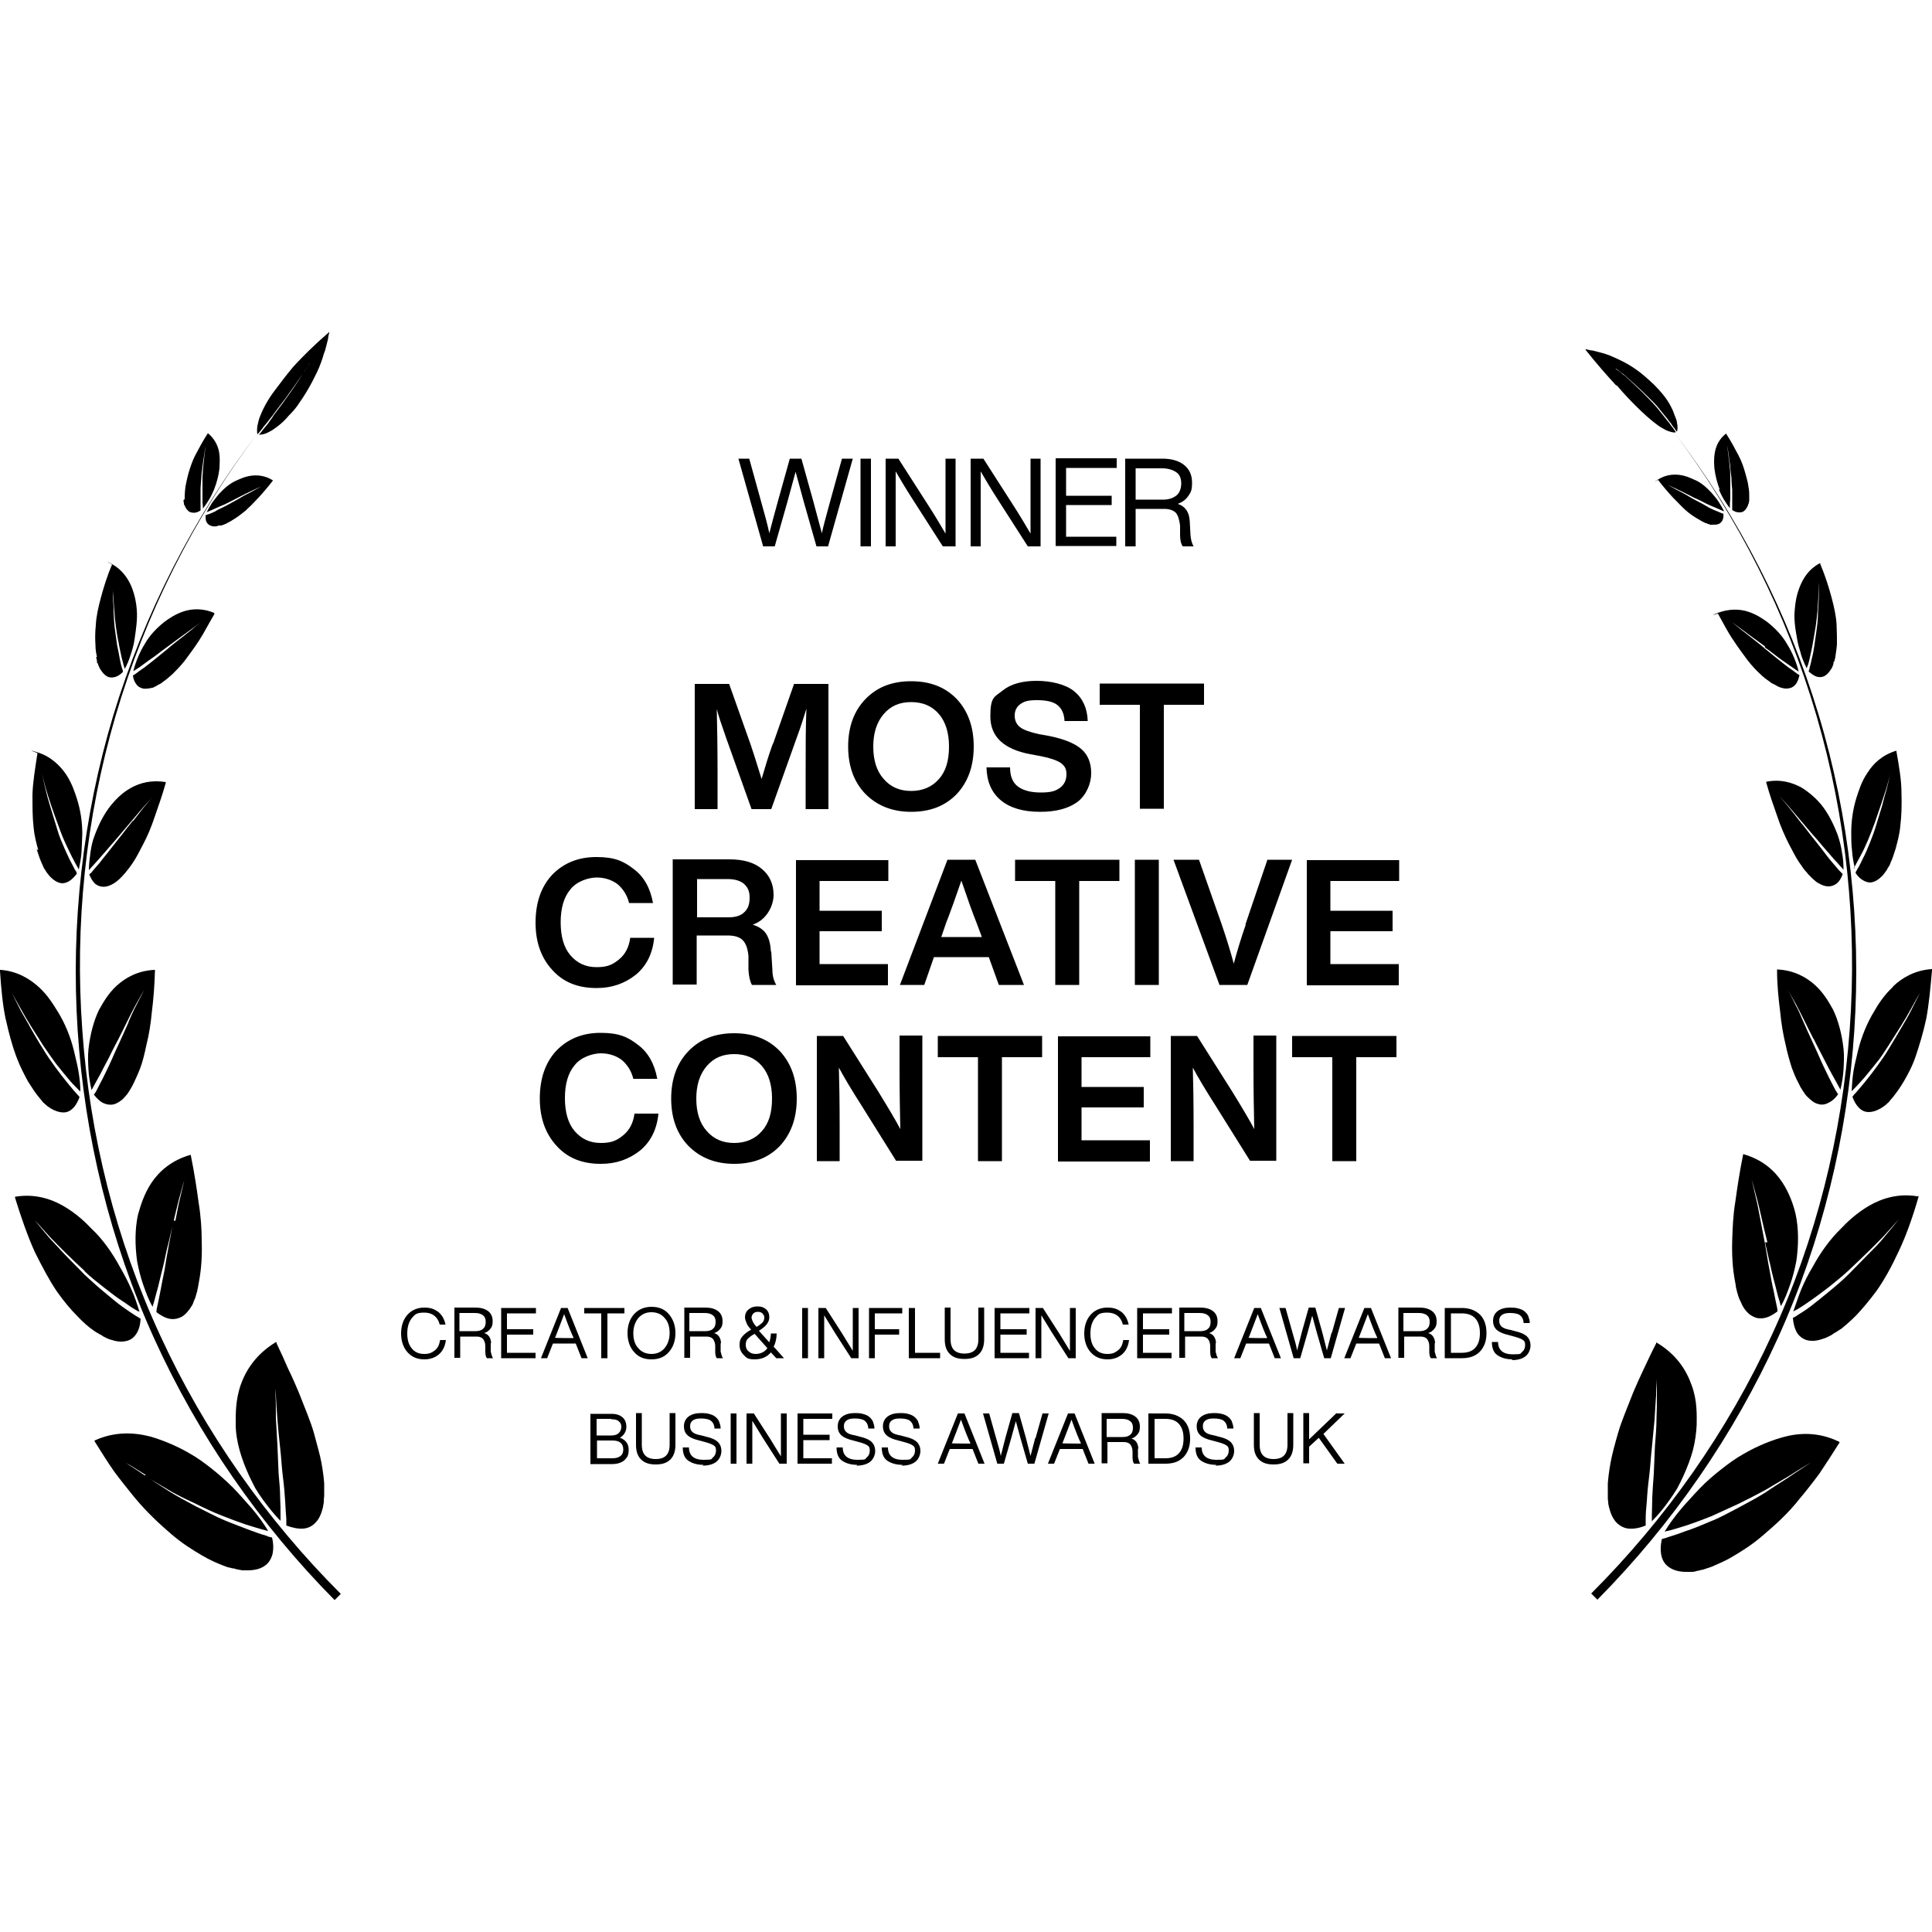 <svg xmlns="http://www.w3.org/2000/svg" viewBox="0 0 500 500"><path d="m214.8 129.9 3.1-11.2h2.8l-6.4 22.7h-3l-3.3-11.6c-.9-3.3-1.6-5.8-2.1-7.7-.5 1.9-1.2 4.4-2.1 7.7l-3.3 11.6h-3l-6.4-22.7h2.8l3.1 11.2c1 3.5 1.7 6.2 2.1 8.1.7-2.8 1.5-5.6 2.2-8.2l3.1-11.1h3l3.1 11.1c.7 2.6 1.4 5.3 2.2 8.2.4-2 1.2-4.7 2.1-8.1ZM225.4 141.4h-2.7v-22.7h2.7v22.7ZM244.7 126.4v-7.7h2.6v22.7H244l-7.5-11.7c-2.2-3.4-3.7-6-4.7-7.7v19.4h-2.6v-22.7h3.3l7.5 11.7c2.2 3.4 3.7 6 4.7 7.7v-11.7ZM266.7 126.4v-7.7h2.6v22.7H266l-7.5-11.7c-2.2-3.4-3.7-6-4.7-7.7v19.4h-2.6v-22.7h3.3l7.5 11.7c2.2 3.4 3.7 6 4.7 7.7v-11.7ZM289 118.7v2.4h-13.1v7.2h11.8v2.4h-11.8v8.2h13v2.4h-15.7v-22.7H289ZM307.9 134.8l.2 3.7c.1 1.3.4 2.2.8 2.9h-2.8c-.5-.7-.7-1.7-.7-3V136c-.2-1.5-.5-2.6-1.1-3.3-.6-.6-1.6-1-3-1h-7.4v9.7h-2.7v-22.7h9.6c2.3 0 4.2.5 5.6 1.6 1.4 1.1 2.1 2.6 2.1 4.6s-.3 2.5-1 3.5-1.6 1.6-2.7 2c1.9.6 3 2.1 3.1 4.5Zm-14-5.5h7.2c1.4 0 2.5-.4 3.4-1.1.8-.7 1.2-1.8 1.2-3.1s-.4-2.3-1.3-2.9-2.1-1-3.6-1h-6.9v8.2ZM109.8 351.8c-1.8 0-3.2-.6-4.3-1.8-1.1-1.2-1.7-2.9-1.7-4.9s.6-3.7 1.7-4.9c1.1-1.2 2.6-1.8 4.3-1.8s2.6.4 3.6 1.1c1 .8 1.6 1.9 1.9 3.3h-1.5c-.5-2-1.9-3.1-4-3.1s-2.4.5-3.2 1.4c-.8 1-1.2 2.3-1.2 4s.4 3 1.2 3.9c.8 1 1.9 1.4 3.2 1.4s1.9-.3 2.7-.9c.8-.6 1.2-1.5 1.4-2.7h1.5c-.2 1.6-.8 2.8-1.8 3.7-1.1.9-2.3 1.3-3.8 1.3ZM127 347.7v2.1c.2.7.3 1.3.6 1.7H126c-.3-.4-.4-1-.4-1.7v-1.4c0-.9-.3-1.5-.6-1.9-.4-.4-.9-.6-1.7-.6h-4.2v5.5h-1.5v-13h5.5c1.3 0 2.4.3 3.2.9.8.6 1.2 1.5 1.2 2.6s-.2 1.5-.6 2c-.4.5-.9.9-1.6 1.1 1.1.3 1.7 1.2 1.8 2.5Zm-8-3.2h4.1c.8 0 1.5-.2 1.9-.6.5-.4.7-1 .7-1.8s-.2-1.3-.7-1.7-1.2-.6-2.1-.6h-4v4.7ZM138.7 338.5v1.4h-7.5v4.1h6.8v1.4h-6.8v4.7h7.4v1.4h-8.9v-13h9ZM152.1 351.5h-1.6l-1.5-3.8h-5.9l-1.5 3.8H140l5.2-13h1.7l5.2 13Zm-8.5-5.3c0 .1 4.8.1 4.8.1v-.2c-.4-.7-1.2-2.7-2.4-6-.9 2.3-1.6 4.3-2.3 6ZM151.2 338.5h10.4v1.4h-4.4v11.6h-1.6v-11.6h-4.4v-1.4ZM173.1 349.9c-1.1 1.3-2.6 1.9-4.5 1.9s-3.4-.6-4.5-1.9c-1.1-1.2-1.7-2.9-1.7-4.9s.6-3.7 1.7-4.9c1.1-1.2 2.6-1.9 4.5-1.9s3.4.6 4.5 1.9c1.1 1.3 1.7 2.9 1.7 4.9s-.6 3.7-1.7 4.9Zm-7.9-1c.8 1 2 1.5 3.4 1.5s2.5-.5 3.4-1.5c.8-1 1.3-2.3 1.3-3.9s-.4-3-1.3-3.9c-.8-1-2-1.5-3.4-1.5s-2.5.5-3.4 1.5c-.8 1-1.3 2.3-1.3 3.9s.4 3 1.3 3.9ZM186.5 347.7v2.1c.2.7.3 1.3.6 1.7h-1.6c-.3-.4-.4-1-.4-1.7v-1.4c0-.9-.3-1.5-.6-1.9-.4-.4-.9-.6-1.7-.6h-4.2v5.5h-1.5v-13h5.5c1.3 0 2.4.3 3.2.9.8.6 1.2 1.5 1.2 2.6s-.2 1.5-.6 2c-.4.5-.9.9-1.6 1.1 1.1.3 1.7 1.2 1.8 2.5Zm-8-3.2h4.1c.8 0 1.5-.2 1.9-.6.5-.4.7-1 .7-1.8s-.2-1.3-.7-1.7-1.2-.6-2.1-.6h-4v4.7ZM200.4 348.7l2.5 2.8h-2l-1.4-1.5c-1 1.2-2.4 1.8-4.2 1.8s-2.1-.4-2.8-1.1c-.7-.7-1.1-1.5-1.1-2.6s.2-1.6.7-2.2c.5-.6 1.2-1.2 2.3-1.8-.6-.6-1-1.2-1.2-1.7-.2-.5-.4-1-.4-1.5 0-.8.3-1.5.9-2 .6-.5 1.3-.8 2.3-.8s1.6.2 2.2.7c.6.5.9 1.2.9 2.1 0 1.3-.9 2.4-2.7 3.5l2.7 3c.2-.7.4-1.5.4-2.3h1.5c0 1.3-.3 2.5-.8 3.5Zm-4.9 1.7c1.3 0 2.4-.5 3.1-1.5l-3.3-3.7c-.8.4-1.4.9-1.8 1.3-.4.4-.5 1-.5 1.6s.2 1.2.7 1.6c.4.4 1 .7 1.8.7Zm.7-10.9c-.5 0-.9.1-1.2.4-.3.3-.5.7-.5 1.1s.4 1.5 1.3 2.4c.7-.4 1.2-.8 1.5-1.1s.5-.8.5-1.3-.2-.8-.5-1.1-.7-.4-1.2-.4ZM209.1 351.5h-1.5v-13h1.5v13ZM220.7 342.9v-4.4h1.5v13h-1.9l-4.3-6.7c-1.2-2-2.1-3.4-2.7-4.4V351.5h-1.5v-13h1.9l4.3 6.7c1.2 2 2.1 3.4 2.7 4.4v-6.7ZM233.5 338.5v1.4h-7.1v4.1h6.3v1.4h-6.3v6.1h-1.5v-13h8.6ZM236.8 338.5v11.6h6.5v1.4h-8.1v-13h1.5ZM253.4 350.4c-.9.9-2.1 1.3-3.8 1.3s-2.9-.4-3.8-1.3c-.9-.9-1.3-2.1-1.3-3.8v-8.2h1.5v8.2c0 2.5 1.2 3.7 3.6 3.7s3.6-1.2 3.6-3.7v-8.2h1.5v8.2c0 1.6-.4 2.9-1.3 3.8ZM266.4 338.5v1.4h-7.5v4.1h6.8v1.4h-6.8v4.7h7.4v1.4h-8.9v-13h9ZM276.9 342.9v-4.4h1.5v13h-1.9l-4.3-6.7c-1.2-2-2.1-3.4-2.7-4.4V351.5H268v-13h1.9l4.3 6.7c1.2 2 2.1 3.4 2.7 4.4v-6.7ZM286.6 351.8c-1.8 0-3.2-.6-4.3-1.8-1.1-1.2-1.7-2.9-1.7-4.9s.6-3.7 1.7-4.9c1.1-1.2 2.6-1.8 4.3-1.8s2.6.4 3.6 1.1c1 .8 1.6 1.9 1.9 3.3h-1.5c-.5-2-1.9-3.1-4-3.1s-2.4.5-3.2 1.4c-.8 1-1.2 2.3-1.2 4s.4 3 1.2 3.9c.8 1 1.9 1.4 3.2 1.4s1.9-.3 2.7-.9c.8-.6 1.2-1.5 1.4-2.7h1.5c-.2 1.6-.8 2.8-1.8 3.7-1.1.9-2.3 1.3-3.8 1.3ZM303.3 338.5v1.4h-7.5v4.1h6.8v1.4h-6.8v4.7h7.4v1.4h-8.9v-13h9ZM314.6 347.7v2.1c.2.7.3 1.3.6 1.7h-1.6c-.3-.4-.4-1-.4-1.7v-1.4c0-.9-.3-1.5-.6-1.9-.4-.4-.9-.6-1.7-.6h-4.2v5.5h-1.5v-13h5.5c1.3 0 2.4.3 3.2.9.8.6 1.2 1.5 1.2 2.6s-.2 1.5-.6 2c-.4.5-.9.9-1.6 1.1 1.1.3 1.7 1.2 1.8 2.5Zm-8-3.2h4.1c.8 0 1.5-.2 1.9-.6.5-.4.7-1 .7-1.8s-.2-1.3-.7-1.7-1.2-.6-2.1-.6h-4v4.7ZM331.5 351.5h-1.6l-1.5-3.8h-5.9l-1.5 3.8h-1.6l5.2-13h1.7l5.2 13Zm-8.4-5.3c0 .1 4.8.1 4.8.1v-.2c-.4-.7-1.2-2.7-2.4-6-.9 2.3-1.6 4.3-2.3 6ZM344.7 344.9l1.8-6.4h1.6l-3.7 13h-1.7l-1.9-6.6c-.5-1.9-.9-3.3-1.2-4.4-.3 1.1-.7 2.5-1.2 4.4l-1.9 6.6h-1.7l-3.7-13h1.6l1.8 6.4c.6 2 1 3.5 1.2 4.6.4-1.6.8-3.2 1.2-4.7l1.8-6.4h1.7l1.8 6.4c.4 1.5.8 3.1 1.2 4.7.3-1.1.7-2.7 1.2-4.6ZM360 351.5h-1.6l-1.5-3.8H351l-1.5 3.8h-1.6l5.2-13h1.7l5.2 13Zm-8.4-5.3c0 .1 4.8.1 4.8.1v-.2c-.4-.7-1.2-2.7-2.4-6-.9 2.3-1.6 4.3-2.3 6ZM371.3 347.7v2.1c.2.7.3 1.3.6 1.7h-1.6c-.3-.4-.4-1-.4-1.7v-1.4c0-.9-.3-1.5-.6-1.9-.4-.4-.9-.6-1.7-.6h-4.2v5.5h-1.5v-13h5.5c1.3 0 2.4.3 3.2.9.8.6 1.2 1.5 1.2 2.6s-.2 1.5-.6 2c-.4.5-.9.9-1.6 1.1 1.1.3 1.7 1.2 1.8 2.5Zm-8-3.2h4.1c.8 0 1.5-.2 1.9-.6.5-.4.7-1 .7-1.8s-.2-1.3-.7-1.7-1.2-.6-2.1-.6h-4v4.7ZM373.9 338.5h4.4c2 0 3.5.6 4.7 1.7 1.1 1.1 1.7 2.7 1.7 4.8s-.6 3.6-1.7 4.8c-1.2 1.2-2.7 1.7-4.7 1.7h-4.4v-13Zm1.6 11.6h2.8c1.5 0 2.7-.4 3.5-1.3.8-.9 1.2-2.1 1.2-3.8s-.4-2.9-1.2-3.8c-.8-.9-2-1.3-3.5-1.3h-2.8v10.2ZM391.5 351.8c-1.7 0-3-.4-4-1.1s-1.4-1.9-1.4-3.4h1.6c0 2.1 1.3 3.2 3.8 3.2s1.9-.2 2.4-.6.8-1 .8-1.8-.2-1.1-.7-1.4c-.5-.3-1.3-.6-2.5-.9l-1.1-.3c-1.3-.3-2.3-.7-3-1.3-.7-.6-1-1.4-1-2.4s.4-1.9 1.2-2.5 1.9-.9 3.2-.9 1.7.1 2.4.3c.7.2 1.2.5 1.6.9.4.4.7.8.8 1.3.2.5.3 1 .3 1.5h-1.6c0-.9-.4-1.6-.9-2-.5-.4-1.4-.6-2.6-.6s-1.6.2-2.1.5c-.5.4-.7.8-.7 1.5s.2 1.1.6 1.5c.4.4 1.2.7 2.4.9l1.1.3c1.4.3 2.5.8 3.1 1.4s.9 1.4.9 2.3-.4 2.1-1.3 2.8c-.9.7-2.1 1-3.6 1ZM160.5 372.1c1.5.6 2.2 1.6 2.2 3.1s-.4 2-1.1 2.7c-.7.6-1.8 1-3.1 1h-5.7v-13h5.4c1.3 0 2.2.3 2.9.9.7.6 1 1.4 1 2.5s-.6 2.2-1.7 2.8Zm-2.3-4.9h-3.8v4.3h3.8c.8 0 1.5-.2 1.9-.6.4-.4.7-.9.7-1.6s-.2-1.1-.7-1.5c-.4-.4-1.1-.5-1.9-.5Zm-3.8 10.2h4.1c.9 0 1.6-.2 2.1-.6.5-.4.7-.9.7-1.7 0-1.5-.9-2.3-2.8-2.3h-4v4.6ZM173.5 377.7c-.9.9-2.1 1.3-3.8 1.3s-2.9-.4-3.8-1.3c-.9-.9-1.3-2.1-1.3-3.8v-8.2h1.5v8.2c0 2.5 1.2 3.7 3.6 3.7s3.6-1.2 3.6-3.7v-8.2h1.5v8.2c0 1.6-.4 2.9-1.3 3.8ZM182.1 379.1c-1.7 0-3-.4-4-1.1s-1.4-1.9-1.4-3.4h1.6c0 2.1 1.3 3.2 3.8 3.2s1.9-.2 2.4-.6.8-1 .8-1.8-.2-1.1-.7-1.4c-.5-.3-1.3-.6-2.5-.9l-1.1-.3c-1.3-.3-2.3-.7-3-1.3-.7-.6-1-1.4-1-2.4s.4-1.9 1.2-2.5 1.9-.9 3.2-.9 1.7.1 2.4.3c.7.2 1.2.5 1.6.9.4.4.7.8.8 1.3.2.5.3 1 .3 1.5h-1.6c0-.9-.4-1.6-.9-2-.5-.4-1.4-.6-2.6-.6s-1.6.2-2.1.5c-.5.4-.7.8-.7 1.5s.2 1.1.6 1.5c.4.4 1.2.7 2.4.9l1.1.3c1.4.3 2.5.8 3.1 1.4s.9 1.4.9 2.3-.4 2.1-1.3 2.8c-.9.7-2.1 1-3.6 1ZM190.6 378.8h-1.5v-13h1.5v13ZM202.1 370.2v-4.4h1.5v13h-1.9l-4.3-6.7c-1.2-2-2.1-3.4-2.7-4.4V378.8h-1.5v-13h1.9l4.3 6.7c1.2 2 2.1 3.4 2.7 4.4v-6.7ZM215.4 365.8v1.4h-7.5v4.1h6.8v1.4h-6.8v4.7h7.4v1.4h-8.9v-13h9ZM221.9 379.1c-1.7 0-3-.4-4-1.1s-1.4-1.9-1.4-3.4h1.6c0 2.1 1.3 3.2 3.8 3.2s1.9-.2 2.4-.6.8-1 .8-1.8-.2-1.1-.7-1.4c-.5-.3-1.3-.6-2.5-.9l-1.1-.3c-1.3-.3-2.3-.7-3-1.3-.7-.6-1-1.4-1-2.4s.4-1.9 1.2-2.5 1.9-.9 3.2-.9 1.7.1 2.4.3c.7.2 1.2.5 1.6.9.4.4.7.8.8 1.3.2.5.3 1 .3 1.5h-1.6c0-.9-.4-1.6-.9-2-.5-.4-1.4-.6-2.6-.6s-1.6.2-2.1.5c-.5.4-.7.8-.7 1.5s.2 1.1.6 1.5c.4.4 1.2.7 2.4.9l1.1.3c1.4.3 2.5.8 3.1 1.4s.9 1.4.9 2.3-.4 2.1-1.3 2.8c-.9.7-2.1 1-3.6 1ZM233.6 379.1c-1.7 0-3-.4-4-1.1s-1.4-1.9-1.4-3.4h1.6c0 2.1 1.3 3.2 3.8 3.2s1.9-.2 2.4-.6.8-1 .8-1.8-.2-1.1-.7-1.4c-.5-.3-1.3-.6-2.5-.9l-1.1-.3c-1.3-.3-2.3-.7-3-1.3-.7-.6-1-1.4-1-2.4s.4-1.9 1.2-2.5 1.9-.9 3.2-.9 1.7.1 2.4.3c.7.2 1.2.5 1.6.9.4.4.7.8.8 1.3.2.5.3 1 .3 1.5h-1.6c0-.9-.4-1.6-.9-2-.5-.4-1.4-.6-2.6-.6s-1.6.2-2.1.5c-.5.4-.7.8-.7 1.5s.2 1.1.6 1.5c.4.4 1.2.7 2.4.9l1.1.3c1.4.3 2.5.8 3.1 1.4s.9 1.4.9 2.3-.4 2.1-1.3 2.8c-.9.7-2.1 1-3.6 1ZM254.8 378.8h-1.6l-1.5-3.8h-5.9l-1.5 3.8h-1.6l5.2-13h1.7l5.2 13Zm-8.5-5.3c0 .1 4.8.1 4.8.1v-.2c-.4-.7-1.2-2.7-2.4-6-.9 2.3-1.6 4.3-2.3 6ZM268 372.2l1.8-6.4h1.6l-3.7 13H266l-1.9-6.6c-.5-1.9-.9-3.3-1.2-4.4-.3 1.1-.7 2.5-1.2 4.4l-1.9 6.6h-1.7l-3.7-13h1.6l1.8 6.4c.6 2 1 3.5 1.2 4.6.4-1.6.8-3.2 1.2-4.7l1.8-6.4h1.7l1.8 6.4c.4 1.5.8 3.1 1.2 4.7.3-1.1.7-2.7 1.2-4.6ZM283.3 378.8h-1.6l-1.5-3.8h-5.9l-1.5 3.8h-1.6l5.2-13h1.7l5.2 13Zm-8.4-5.3c0 .1 4.8.1 4.8.1v-.2c-.4-.7-1.2-2.7-2.4-6-.9 2.3-1.6 4.3-2.3 6ZM294.5 375v2.1c.2.7.3 1.3.6 1.7h-1.6c-.3-.4-.4-1-.4-1.7v-1.4c0-.9-.3-1.5-.6-1.9-.4-.4-.9-.6-1.7-.6h-4.2v5.5h-1.5v-13h5.5c1.3 0 2.4.3 3.2.9.8.6 1.2 1.5 1.2 2.6s-.2 1.5-.6 2c-.4.5-.9.9-1.6 1.1 1.1.3 1.7 1.2 1.8 2.5Zm-8-3.1h4.1c.8 0 1.5-.2 1.9-.6.5-.4.7-1 .7-1.8s-.2-1.3-.7-1.7-1.2-.6-2.1-.6h-4v4.7ZM297.2 365.8h4.4c2 0 3.5.6 4.7 1.7 1.1 1.1 1.7 2.7 1.7 4.8s-.6 3.6-1.7 4.8c-1.2 1.2-2.7 1.7-4.7 1.7h-4.4v-13Zm1.6 11.6h2.8c1.5 0 2.7-.4 3.5-1.3.8-.9 1.2-2.1 1.2-3.8s-.4-2.9-1.2-3.8c-.8-.9-2-1.3-3.5-1.3h-2.8v10.2ZM314.8 379.1c-1.7 0-3-.4-4-1.1s-1.4-1.9-1.4-3.4h1.6c0 2.1 1.3 3.2 3.8 3.2s1.9-.2 2.4-.6.8-1 .8-1.8-.2-1.1-.7-1.4c-.5-.3-1.3-.6-2.5-.9l-1.1-.3c-1.3-.3-2.3-.7-3-1.3-.7-.6-1-1.4-1-2.4s.4-1.9 1.2-2.5 1.9-.9 3.2-.9 1.7.1 2.4.3c.7.2 1.2.5 1.6.9.4.4.7.8.8 1.3.2.5.3 1 .3 1.5h-1.6c0-.9-.4-1.6-.9-2-.5-.4-1.4-.6-2.6-.6s-1.6.2-2.1.5c-.5.4-.7.8-.7 1.5s.2 1.1.6 1.5c.4.4 1.2.7 2.4.9l1.1.3c1.4.3 2.5.8 3.1 1.4s.9 1.4.9 2.3-.4 2.1-1.3 2.8c-.9.7-2.1 1-3.6 1ZM333.4 377.7c-.9.9-2.1 1.3-3.8 1.3s-2.9-.4-3.8-1.3c-.9-.9-1.3-2.1-1.3-3.8v-8.2h1.5v8.2c0 2.5 1.2 3.7 3.6 3.7s3.6-1.2 3.6-3.7v-8.2h1.5v8.2c0 1.6-.4 2.9-1.3 3.8ZM346 365.8h2l-5.5 5.3 5.5 7.7h-1.9l-4.8-6.7-2.5 2.3v4.3h-1.5v-13h1.5v6.8l7.1-6.8ZM200.1 192.4l5.4-15.4h8.9v32.4h-5.9v-9.9c0-6.1 0-11.4.2-16.1-.7 2.3-1.5 4.8-2.5 7.5l-6.6 18.5h-5.1l-6.6-18.5c-1.2-3.4-2-5.8-2.4-7.4.1 4.6.2 9.9.2 16v9.9h-5.9V177h8.9l5.6 15.8c.4 1.1 1.3 4 2.8 8.8 1-3.4 1.9-6.4 2.9-9.1ZM235.8 210.1c-4.9 0-8.8-1.6-11.8-4.6-3-3.1-4.5-7.2-4.5-12.3s1.5-9.2 4.5-12.3c3-3.1 6.9-4.6 11.8-4.6s8.8 1.5 11.8 4.6c2.9 3.1 4.4 7.2 4.4 12.3s-1.5 9.2-4.4 12.3c-3 3.1-6.9 4.6-11.8 4.6Zm-9.8-16.9c0 3.6.9 6.4 2.7 8.4 1.8 2.1 4.2 3.1 7.1 3.1s5.4-1 7.2-3.1c1.8-2 2.6-4.8 2.6-8.4s-.9-6.4-2.6-8.4c-1.8-2.1-4.2-3.1-7.2-3.1s-5.3 1-7.1 3.1c-1.8 2.1-2.7 4.9-2.7 8.4ZM269.2 210.1c-4.4 0-7.8-1-10.2-3-2.4-2-3.6-4.8-3.7-8.5h6.1c0 2.3.7 4 2.1 5 1.4 1 3.3 1.5 5.9 1.5s3.8-.4 4.9-1.2 1.7-2 1.7-3.5-.5-2.2-1.4-2.9c-1-.7-2.7-1.3-5.2-1.8l-2.7-.5c-7-1.3-10.4-4.6-10.4-9.8s1.1-5 3.2-6.7c2.1-1.7 5.1-2.5 8.8-2.5s7.5.9 9.7 2.7c2.2 1.8 3.4 4.4 3.5 7.7h-6c-.1-1.9-.7-3.2-1.8-4.1-1.1-.9-2.9-1.3-5.3-1.3s-3.3.3-4.3 1-1.5 1.7-1.5 3 .5 2.3 1.4 3c.9.7 2.6 1.3 4.9 1.8l2.8.5c3.8.8 6.5 1.9 8.2 3.4 1.7 1.5 2.5 3.6 2.5 6.2s-1.2 5.6-3.5 7.4c-2.3 1.7-5.5 2.6-9.7 2.6ZM284.6 176.9h27v5.5h-10.4v26.9H295v-26.9h-10.4v-5.5ZM154.3 255.7c-4.7 0-8.5-1.5-11.3-4.6-2.9-3.1-4.4-7.2-4.4-12.3s1.4-9.3 4.3-12.4c2.9-3 6.7-4.6 11.4-4.6s7 1 9.7 3.1c2.7 2 4.3 5 5 8.8h-6.2c-.5-2.1-1.6-3.7-3-4.9-1.5-1.1-3.3-1.7-5.4-1.7s-5.2 1-6.8 3.1c-1.7 2-2.5 4.9-2.5 8.5s.8 6.5 2.5 8.5 3.9 3.1 6.8 3.1 4.2-.7 5.8-2 2.6-3.2 2.9-5.6h6.2c-.4 4.1-2 7.3-4.8 9.6-2.8 2.2-6.1 3.4-10 3.4ZM199.6 246.3l.3 4.8c0 1.5.4 2.8 1 3.8h-6.3c-.5-.9-.8-2.2-.9-3.9v-3.6c-.2-2-.7-3.3-1.5-4.1-.8-.8-2.1-1.2-3.9-1.2h-8v12.7h-6.2v-32.4h14.7c3.6 0 6.4.8 8.4 2.5s3 3.9 3 6.7-1.8 6.5-5.4 7.7c1.6.5 2.8 1.3 3.5 2.4.7 1.1 1.1 2.6 1.2 4.5Zm-19.2-18.7v9.8h8.2c1.7 0 3.1-.4 4-1.3 1-.9 1.4-2.1 1.4-3.8s-.5-2.7-1.5-3.6c-1-.8-2.4-1.2-4.2-1.2h-8ZM229.9 222.5v5.5h-17.8v7.7h16.1v5.3h-16.1v8.5h17.7v5.5H206v-32.4h23.9ZM265 254.9h-6.5l-2.6-7.2h-14.2l-2.5 7.2h-6.3l12.3-32.4h7.2l12.6 32.4ZM244.8 239l-1.2 3.5h10.5l-1.3-3.5c-1.1-2.7-2.4-6.4-4-11.1-1.3 3.8-2.6 7.5-4 11.1ZM262.7 222.5h27v5.5h-10.4v26.9h-6.2V228h-10.4v-5.5ZM299.9 254.9h-6.2v-32.4h6.2v32.4ZM322.3 239.3l5.7-16.8h6.4l-11.6 32.4h-7.2l-11.9-32.4h6.6l5.9 16.8c1.4 4.1 2.4 7.5 3.1 10.1.8-3 1.8-6.4 3.1-10.1ZM362.1 222.5v5.5h-17.8v7.7h16.1v5.3h-16.1v8.5H362v5.5h-23.8v-32.4h23.9ZM155.4 301.2c-4.7 0-8.5-1.5-11.3-4.6-2.9-3.1-4.4-7.2-4.4-12.3s1.4-9.3 4.3-12.4c2.9-3 6.7-4.6 11.4-4.6s7 1 9.7 3.1c2.7 2 4.3 5 5 8.8h-6.2c-.5-2.1-1.6-3.7-3-4.9-1.5-1.1-3.3-1.7-5.4-1.7s-5.2 1-6.8 3.1c-1.7 2-2.5 4.9-2.5 8.5s.8 6.5 2.5 8.5 3.9 3.1 6.8 3.1 4.2-.7 5.8-2 2.6-3.2 2.9-5.6h6.2c-.4 4.1-2 7.3-4.8 9.6-2.8 2.2-6.1 3.4-10 3.4ZM190 301.2c-4.9 0-8.8-1.6-11.8-4.6-3-3.1-4.5-7.2-4.5-12.3s1.5-9.2 4.5-12.3c3-3.1 6.9-4.6 11.8-4.6s8.8 1.5 11.8 4.6c2.9 3.1 4.4 7.2 4.4 12.3s-1.5 9.2-4.4 12.3c-3 3.1-6.9 4.6-11.8 4.6Zm-9.8-16.9c0 3.6.9 6.4 2.7 8.4 1.8 2.1 4.2 3.1 7.1 3.1s5.4-1 7.2-3.1c1.8-2 2.6-4.8 2.6-8.4s-.9-6.4-2.6-8.4c-1.8-2.1-4.2-3.1-7.2-3.1s-5.3 1-7.1 3.1c-1.8 2.1-2.7 4.9-2.7 8.4ZM232.8 276.5V268h5.9v32.4h-6.8l-9-14.4c-2.5-3.9-4.4-7.1-5.8-9.7.1 3.4.2 8.6.2 15.7v8.5h-5.9v-32.4h6.8l9.1 14.4c2.7 4.4 4.6 7.6 5.7 9.7-.1-4.5-.2-9.8-.2-15.7ZM242.7 268.1h27v5.5h-10.4v26.9h-6.2v-26.9h-10.4v-5.5ZM297.7 268.1v5.5h-17.8v7.7H296v5.3h-16.1v8.5h17.7v5.5h-23.8v-32.4h23.9ZM324.4 276.5V268h5.9v32.4h-6.8l-9-14.4c-2.5-3.9-4.4-7.1-5.8-9.7.1 3.4.2 8.6.2 15.7v8.5H303v-32.4h6.8l9.1 14.4c2.7 4.4 4.6 7.6 5.7 9.7-.1-4.5-.2-9.8-.2-15.7ZM334.4 268.1h27v5.5H351v26.9h-6.2v-26.9h-10.4v-5.5ZM37.4 381.9c1.7 1 3.7 2.2 5.9 3.5 2.1 1.3 4.6 2.5 7 3.6 2.4 1.2 4.7 2.3 7 3.2 2.3.9 4.4 1.7 6.2 2.3 1.8.6 3.3 1 4.3 1.3 1 .3 1.6.4 1.6.4-1.2-2-2.6-3.9-4.2-5.8l-2.4-2.7c-.8-.9-1.6-1.8-2.5-2.7-1.7-1.7-3.6-3.4-5.5-4.9-1.9-1.5-3.8-2.9-5.8-4-2.2-1.3-5.9-3.1-10-4.3-4.2-1.1-9.3-1.4-14.5 1h-.1l.2.4c1.7 2.7 3.3 5.3 5 7.7 1.7 2.3 3.5 4.5 5.1 6.5 3.3 4 6.7 7.1 9.6 9.6 2.9 2.5 5.7 4.2 7.9 5.5 2.2 1.3 4.1 2.1 5.4 2.6.6.2 1.2.5 1.8.6.3 0 .6.2.9.2.3 0 .6.1.8.2.5.1 1.1.2 1.6.3h1.4c1.8 0 3.3-.4 4.3-1.1 1.1-.7 1.7-1.7 2.1-3 .3-1.3.3-2.8-.1-4.4 0 0-.2 0-.4-.1-.3 0-.7-.2-1.2-.4-1.1-.3-2.6-.8-4.4-1.5-1.8-.7-4-1.5-6.4-2.5-2.4-1-4.7-2.3-7.2-3.5-2.4-1.3-4.9-2.6-7.1-4-2.2-1.4-4.2-2.7-6-3.9-1.7-1.2-3.2-2.1-4.2-2.8-1-.7-1.6-1.1-1.6-1.1s.5.4 1.6 1c1 .6 2.4 1.5 4.2 2.6ZM71.2 356.8c0 1 .1 2.5.2 4.3.1 1.8.2 4 .4 6.3s.4 4.8.7 7.3c.3 2.5.4 5.1.7 7.4.3 2.3.5 4.6.6 6.4.1 1.9.2 3.5.3 4.6V394.8c1.6.6 3.1.9 4.4.8 1.3-.1 2.4-.7 3.2-1.6.9-.9 1.5-2.3 1.9-4 0-.4.2-.9.2-1.3 0-.5 0-.9.1-1.5v-3.3c-.1-1.3-.3-3.1-.7-5.3-.4-2.2-1.2-4.8-2-7.9-.9-3.1-2.4-6.5-3.9-10.4-.8-1.9-1.7-4-2.7-6-.9-2.1-1.9-4.3-3-6.6v-.3h-.3c-4.9 3-7.6 7-9 11-1.4 4-1.3 7.8-1.3 10.2 0 2.2.4 4.5 1 6.7s1.5 4.5 2.5 6.7c.5 1.1 1.1 2.2 1.6 3.2.6 1 1.3 2 2 3 1.4 1.9 2.9 3.8 4.5 5.4v-1.7c0-1.1 0-2.6-.1-4.4 0-1.8-.2-4-.4-6.2-.1-2.3-.2-4.8-.3-7.2-.1-2.4-.3-4.8-.4-7.1 0-2.2 0-4.3-.1-6.1V355.1v1.6ZM21.8 328.9c1.6 1.6 3.5 3 5.1 4.3 1.7 1.3 3.2 2.5 4.6 3.4 1.4.9 2.4 1.7 3.3 2.2.8.5 1.3.7 1.3.7-.6-1.9-1.2-3.9-2.1-5.8-.8-1.9-1.8-3.8-2.9-5.7-2-3.7-4.5-7.3-7.4-10-1.5-1.6-4-4-7.3-5.9-3.3-1.9-7.5-3.2-12.4-2.4h-.1v.3c1.6 5.2 3.3 10 5.1 14 2 4 3.8 7.4 5.7 10.2 1.9 2.7 3.7 4.8 5.3 6.4 1.5 1.6 2.8 2.7 3.9 3.5.5.3.9.7 1.4.9.2.1.4.3.7.4.2.1.4.2.6.4l1.2.6c.4.2.8.3 1.2.4 1.5.5 2.8.5 3.9.2s1.9-1 2.5-2c.6-1 .9-2.2 1-3.7 0 0-.1 0-.3-.2-.2-.1-.5-.3-1-.6-.8-.5-2-1.3-3.4-2.3-1.4-1-2.9-2.3-4.6-3.7-1.7-1.4-3.5-3-5.2-4.6-1.7-1.7-3.3-3.4-4.9-5-1.5-1.6-3-3.2-4.2-4.5-2.3-2.7-3.8-4.6-3.8-4.6s1.6 1.7 3.9 4.3c2.4 2.5 5.7 5.8 9.1 8.9ZM44.9 315.9c-.4 2-.8 4.2-1.2 6.3-.4 2.2-.8 4.3-1.1 6.4-.4 2-.8 3.9-1.1 5.6-.3 1.6-.6 3-.8 3.9-.1.5-.2.8-.2 1.1v.4c1.2.9 2.3 1.5 3.4 1.7 1.1.2 2.1 0 3.1-.5 1-.6 1.8-1.5 2.6-2.8.2-.3.4-.7.5-1.1.2-.4.3-.8.5-1.2 0-.2.1-.4.2-.7 0-.2.1-.4.2-.7l.3-1.5c.2-1.1.5-2.7.7-4.6.2-2 .3-4.4.2-7.2 0-2.8-.2-6.1-.8-9.8-.5-3.7-1.1-7.7-2-12.1v-.2h-.2c-4.8 1.4-8 4.2-10 7.2s-2.9 6.2-3.5 8.3c-.8 3.7-.8 7.9-.2 12.1.4 2.1.9 4.1 1.6 6.1.7 2 1.4 3.9 2.4 5.6 0 0 .1-.5.4-1.4.2-.9.6-2.2 1-3.7.4-1.6.8-3.4 1.3-5.3.5-2 .8-4 1.4-6.1 1-4.2 1.9-8.2 2.7-11.3.8-3 1.4-5 1.4-5s-.5 2.1-1.2 5.1c-.4 1.6-.7 3.4-1.1 5.4ZM1.5 263.8c.8 3.7 1.7 6.9 2.7 9.6 1 2.7 2.1 4.7 3 6.4 1 1.6 1.8 2.8 2.5 3.7.3.4.6.7.9 1.1.1.2.3.3.4.5.1.2.3.3.4.4.3.3.6.5.9.8l.9.6c1.2.7 2.3 1 3.2 1 1 0 1.8-.4 2.5-1.1.7-.7 1.2-1.6 1.7-2.9l-.2-.2c-.1-.2-.4-.4-.6-.7-.6-.6-1.3-1.5-2.3-2.7-.9-1.1-2-2.5-3.1-4s-2.3-3.2-3.3-4.9c-1.1-1.7-2.1-3.5-3.1-5.2-.9-1.7-1.9-3.3-2.6-4.6-1.4-2.7-2.3-4.6-2.3-4.6s.9 1.7 2.4 4.3c1.4 2.6 3.6 6 5.7 9.3 1.1 1.6 2.2 3.2 3.3 4.7 1.1 1.4 2.2 2.7 3.1 3.8.9 1.1 1.7 1.9 2.3 2.5l.9.9c0-1.7-.2-3.5-.5-5.3-.3-1.8-.8-3.6-1.2-5.4-.9-3.6-2.3-7-4.1-9.9-1-1.6-2.5-4.2-4.9-6.4-2.4-2.2-5.7-4.2-10-4.5H0v.3c.3 4.6.7 8.9 1.5 12.6ZM33.3 264.5c-.7 1.6-1.5 3.3-2.3 5.1-.8 1.7-1.6 3.5-2.3 5.1-.7 1.6-1.5 3.1-2.1 4.4-.7 1.3-1.2 2.3-1.6 3.1-.2.4-.4.7-.5.8-.1.2-.2.3-.2.3.8 1 1.6 1.8 2.5 2.2.9.4 1.8.5 2.7.3.9-.3 1.9-.9 2.7-1.8.2-.2.4-.5.7-.8l.6-.9c.1-.2.2-.3.3-.5.1-.2.2-.4.3-.5l.6-1.2c.4-.9 1-2.1 1.6-3.7.6-1.6 1.1-3.6 1.6-6 .6-2.4 1.1-5.2 1.4-8.5.4-3.2.7-6.8.8-10.7v-.2H40c-4.3.2-7.5 2-9.8 4.1-2.3 2.1-3.7 4.7-4.6 6.3-1.4 2.9-2.3 6.5-2.7 10.1-.2 1.8-.1 3.6 0 5.4.1 1.8.4 3.5.8 5.2 0 0 .2-.4.6-1.1.4-.7.9-1.7 1.6-2.9.6-1.2 1.4-2.7 2.2-4.2.7-1.5 1.6-3.2 2.5-4.9 1.7-3.3 3.2-6.6 4.5-8.9 1.3-2.4 2.2-3.9 2.2-3.9s-.8 1.6-2.1 4.1c-.7 1.3-1.3 2.7-2 4.3ZM9.5 219.8c.5 1.6.9 2.7 1.3 3.6.2.4.3.7.5 1.1 0 .2.2.3.3.5l.3.5c.2.3.4.6.6.8.2.3.4.5.6.7.8.8 1.6 1.3 2.4 1.5.8.2 1.6 0 2.3-.4.7-.4 1.4-1.1 2.1-2l-.1-.3c0-.2-.2-.4-.4-.7-.3-.6-.8-1.5-1.4-2.7-.5-1.1-1.2-2.5-1.8-4-.7-1.5-1.2-3.1-1.7-4.8-.5-1.7-1-3.3-1.5-4.9-.5-1.6-.9-3.1-1.2-4.4-.6-2.5-1-4.2-1-4.2s.4 1.6 1.1 4.1c.7 2.4 1.8 5.7 3 8.9.6 1.6 1.1 3.1 1.8 4.6.6 1.4 1.3 2.7 1.8 3.8.6 1.1 1 2 1.4 2.6.3.6.5.9.5.9.3-1.5.6-3 .7-4.5.1-1.6.1-3.1.2-4.7 0-3.2-.5-6.3-1.4-9.1-.5-1.6-1.3-4-2.8-6.3-1.6-2.3-3.9-4.6-7.4-5.7s0 .2 0 .2c-.6 3.9-1.2 7.5-1.3 10.7 0 3.2 0 6.1.3 8.5.2 2.4.8 4.4 1.2 5.9ZM34.4 212.4c-1 1.2-2 2.5-3 3.8-1 1.3-2.1 2.6-3 3.8-.9 1.2-1.9 2.3-2.6 3.3-.8.9-1.5 1.7-1.9 2.2-.2.3-.4.5-.6.6l-.2.2c.4 1 .9 1.8 1.5 2.4.6.5 1.4.8 2.2.8.8 0 1.7-.3 2.7-.9.2-.2.5-.3.7-.5.2-.2.5-.4.7-.6l.4-.4.4-.4c.2-.3.5-.5.7-.8.6-.7 1.3-1.6 2.1-2.8.8-1.2 1.6-2.8 2.6-4.7 1-1.9 2-4.2 2.9-6.9.9-2.7 2-5.6 2.9-8.9v-.2c-3.7-.6-6.7.2-9 1.5-2.4 1.3-4.1 3.2-5.1 4.4-1.8 2.2-3.2 4.9-4.3 7.9-.6 1.5-.9 3-1.1 4.5-.2 1.5-.4 3-.4 4.5 0 0 .3-.3.7-.8.5-.5 1.1-1.2 1.9-2.1.8-.9 1.7-1.9 2.7-3.1 1-1.1 2-2.3 3.1-3.6 2-2.4 4.1-4.8 5.6-6.6 1.6-1.7 2.6-2.9 2.6-2.9s-1 1.2-2.6 3.1c-.7.9-1.6 2.1-2.5 3.2ZM24.9 170c0 .3.1.7.2 1v.5c.1 0 .3.4.3.4 0 .3.2.5.3.8.1.2.2.5.4.7.5.8 1.1 1.4 1.7 1.7.6.3 1.3.3 2 .1.7-.2 1.3-.6 2-1.3v-.2c0-.2-.1-.4-.2-.7-.2-.6-.4-1.4-.6-2.5-.2-1-.4-2.3-.7-3.6-.2-1.3-.4-2.8-.6-4.3-.2-1.5-.2-2.9-.3-4.3 0-1.4-.1-2.7-.2-3.8 0-2.2-.1-3.7-.1-3.7s0 1.4.2 3.6c.2 2.1.3 5 .7 7.8.2 1.4.4 2.8.7 4.1.2 1.3.5 2.5.7 3.5.2 1 .5 1.8.6 2.4l.3.9c.6-1.1 1.1-2.3 1.5-3.6.4-1.2.8-2.5 1-3.9.4-2.7.8-5.3.6-7.8-.1-1.4-.4-3.5-1.3-5.8-.9-2.2-2.4-4.5-5.1-6s0 .1 0 .1c-1.3 3-2.2 6-2.9 8.6-.7 2.6-1.2 4.9-1.3 7-.2 2-.2 3.7-.1 5.1 0 1.4.2 2.4.4 3.2ZM55.4 158.6c-2.9-1.2-5.6-1.1-7.8-.4-2.2.7-3.9 1.9-5 2.7-1.9 1.5-3.8 3.4-5.1 5.7-.7 1.1-1.3 2.3-1.8 3.5-.5 1.2-.9 2.4-1.2 3.6 0 0 .3-.2.8-.5s1.2-.8 2-1.4c.8-.6 1.8-1.3 2.8-2 1-.8 2.1-1.6 3.2-2.4 2.2-1.6 4.3-3.2 6-4.4 1.6-1.2 2.6-1.9 2.6-1.9s-1.1.8-2.6 2.1c-.8.6-1.7 1.4-2.8 2.2-1 .8-2.2 1.7-3.2 2.6-1.1.9-2.2 1.8-3.2 2.6s-2 1.6-2.8 2.2c-.9.6-1.6 1.1-2.1 1.5-.3.2-.4.3-.6.4-.1 0-.2.1-.2.1.1.9.4 1.7.9 2.3.4.6 1 .9 1.7 1.1.7.1 1.5 0 2.4-.2.2 0 .5-.2.7-.3.2-.1.5-.2.7-.4l.4-.2.4-.2c.3-.2.5-.4.8-.6.6-.4 1.4-1.1 2.3-1.9.9-.9 2-2 3.1-3.4 1.1-1.5 2.4-3.2 3.7-5.2 1.3-2 2.5-4.4 4-6.9ZM47.5 129.4v.3c0 .2.1.4.1.6 0 .2 0 .4.2.5.2.7.6 1.1 1 1.5.4.3.9.4 1.4.4.5 0 1.1-.2 1.7-.6v-5.2c0-1 .1-2 .2-3.1 0-1.1.2-2.1.3-3.1.1-1 .3-1.9.4-2.7.2-1.6.4-2.6.4-2.6s-.1 1-.3 2.5c-.2 1.5-.4 3.6-.5 5.6v5.6c0 .7 0 1.3.1 1.8v.7c.6-.7 1.1-1.5 1.6-2.3.5-.8.9-1.7 1.3-2.6.7-1.8 1.2-3.7 1.4-5.5 0-1 .2-2.5-.1-4.2-.3-1.7-1.2-3.5-2.9-4.9-1.3 2-2.3 3.9-3.2 5.6-.9 1.7-1.4 3.4-1.8 4.7-.4 1.4-.6 2.6-.8 3.5-.1 1-.2 1.7-.2 2.3v1ZM56.6 136h.5c.2 0 .4 0 .6-.2h.3c0-.1.3-.2.3-.2.2 0 .4-.2.6-.3.5-.2 1.1-.6 1.9-1.1.8-.5 1.7-1.2 2.7-2 1-.9 2.1-2 3.3-3.3 1.2-1.3 2.5-2.8 3.8-4.5v-.1c-1.9-1.2-3.9-1.4-5.5-1.2-1.7.2-3.1.9-4 1.3-1.6.7-3.1 2-4.4 3.4-.6.7-1.2 1.5-1.8 2.3-.5.8-1 1.6-1.4 2.4 0 0 .2 0 .6-.2.4-.2 1-.4 1.6-.7.7-.3 1.5-.7 2.3-1 .8-.4 1.7-.8 2.6-1.3 1.7-.9 3.5-1.8 4.8-2.4 1.3-.6 2.2-1 2.2-1s-.9.5-2.2 1.2c-.7.4-1.5.8-2.3 1.2-.8.5-1.7 1-2.6 1.5-.9.5-1.8 1-2.6 1.4-.9.4-1.7.8-2.3 1.2-.7.3-1.3.6-1.7.7-.2 0-.4.2-.5.2h-.2c0 .7 0 1.3.2 1.7.2.5.6.8 1 1 .5.2 1 .3 1.7.2ZM66.9 112.1c.1-.1.3-.3.5-.6.2-.2.4-.5.7-.9.1-.2.3-.4.4-.5.2-.2.3-.4.5-.6.3-.4.7-.9 1.1-1.4.4-.5.8-1 1.2-1.6.8-1.1 1.7-2.2 2.5-3.3 1.7-2.3 3.3-4.6 4.5-6.4l.2-.3.2-.3c.1-.2.3-.4.4-.6.2-.4.5-.7.6-.9.2-.3.3-.5.4-.6 0-.1.1-.2.1-.2l-.1.2c0 .1-.2.3-.4.6l-.6.9c-.1.2-.2.4-.4.6l-.2.3-.2.3c-1.1 1.8-2.7 4.2-4.4 6.5-.8 1.2-1.7 2.3-2.5 3.4-.4.5-.8 1.1-1.1 1.6-.4.5-.7 1-1 1.4-.2.2-.3.4-.5.6-.2.2-.3.4-.4.5-.3.3-.5.6-.7.9-.2.2-.3.4-.5.6l-.2.2c.6 0 1.4-.1 2.2-.5.4-.2.8-.4 1.3-.7.4-.3.9-.6 1.4-1 .9-.7 1.9-1.6 2.8-2.7 1-1 2-2.1 2.8-3.4 1-1.4 2.5-3.7 4-6.8.8-1.5 1.5-3.2 2.1-5.1.1-.5.3-1 .5-1.5.1-.5.3-1 .4-1.5l.2-.8.2-.8c0-.5.2-1.1.3-1.6v-.2l-.2.2c-3.7 3.2-6.7 6.2-9 8.7-2.2 2.6-3.7 4.7-4.7 6-1.8 2.3-3.1 4.7-3.9 6.7-.2.5-.4 1-.5 1.5-.1.5-.2.9-.3 1.3-.1.8-.1 1.5 0 2.1l.2-.2Z"></path><path d="M21.3 266.6c-2-27.3.9-55 8.6-81.3 7.7-26.3 20.2-51.2 36.7-73.1-16.6 21.8-29.3 46.7-37.3 73-7.9 26.3-11 54.1-9.2 81.5 1.8 27.4 8.4 54.6 19.8 79.7s27.3 48.1 46.7 67.7l1.6-1.6c-19.3-19.3-35.3-42-46.7-66.8-11.5-24.8-18.3-51.8-20.2-79.1ZM428.6 347.4v.3c-1.2 2.3-2.2 4.5-3.2 6.6-1 2.1-1.9 4.1-2.7 6-1.5 3.9-3 7.3-3.9 10.4-.9 3.1-1.6 5.7-2 7.9-.4 2.2-.6 4-.7 5.3v3.3c0 .5 0 1 .1 1.5 0 .5.1.9.2 1.3.4 1.7 1 3 1.9 4 .9.9 2 1.5 3.2 1.6 1.3.1 2.7-.1 4.4-.8V393.1c0-1.1.1-2.7.3-4.6.1-1.9.3-4.1.6-6.4.3-2.3.4-4.9.7-7.4.2-2.5.5-5 .7-7.3.1-2.3.3-4.5.4-6.3 0-1.8.2-3.3.2-4.3v-1.6V361c0 1.8 0 3.9-.1 6.1 0 2.3-.2 4.6-.4 7.1-.1 2.5-.2 4.9-.3 7.2-.2 2.3-.3 4.4-.4 6.2 0 1.9-.1 3.4-.1 4.4v1.7c1.6-1.6 3.1-3.4 4.5-5.4.7-1 1.4-2 2-3 .6-1.1 1.1-2.1 1.6-3.2 1-2.2 1.9-4.5 2.5-6.7.6-2.3.9-4.6 1-6.7 0-2.4.2-6.2-1.3-10.2-1.4-4-4-8-9-11h-.1ZM475.8 373h-.1c-5.3-2.5-10.3-2.2-14.5-1-4.2 1.2-7.8 3-10 4.3-2 1.1-3.9 2.5-5.8 4s-3.8 3.1-5.5 4.9c-.9.9-1.7 1.8-2.5 2.7-.8.9-1.7 1.8-2.4 2.7-1.6 1.9-3 3.8-4.2 5.8 0 0 .6-.2 1.6-.4 1-.3 2.5-.7 4.3-1.3 1.8-.6 3.9-1.4 6.2-2.3 2.2-1 4.6-2.1 7-3.2 2.4-1.2 4.8-2.4 7-3.6 2.2-1.3 4.2-2.5 5.9-3.5 1.7-1.1 3.2-2 4.2-2.6 1-.6 1.6-1 1.6-1s-.5.4-1.6 1.1c-1 .7-2.5 1.6-4.2 2.8-1.7 1.1-3.8 2.4-6 3.9-2.2 1.4-4.7 2.7-7.1 4-2.5 1.3-4.8 2.6-7.2 3.5-2.3 1-4.5 1.9-6.4 2.5-1.8.7-3.4 1.2-4.4 1.5-.5.2-.9.3-1.2.4-.3 0-.4.1-.4.1-.4 1.7-.4 3.2-.1 4.4.3 1.3 1 2.3 2.1 3 1.1.7 2.5 1.1 4.3 1.1h1.4c.5 0 1-.1 1.6-.3.3 0 .6-.1.8-.2.3 0 .6-.1.9-.2l1.8-.6c1.3-.6 3.2-1.3 5.4-2.6s5-3 7.9-5.5c2.9-2.5 6.4-5.5 9.6-9.6 1.7-2 3.4-4.2 5.1-6.5 1.6-2.4 3.3-5 5-7.7l.2-.3ZM456.8 321.5c.5 2.1.9 4.2 1.4 6.1.4 2 .9 3.8 1.3 5.3.4 1.6.7 2.9 1 3.7.2.9.4 1.4.4 1.4 1-1.7 1.7-3.6 2.4-5.6.7-2 1.2-4 1.6-6.1.6-4.2.6-8.4-.2-12.1-.5-2.1-1.5-5.3-3.5-8.3-2-3-5.1-5.8-10-7.2h-.1v.2c-.9 4.4-1.5 8.5-2 12.1-.6 3.6-.7 6.9-.8 9.8-.1 2.8 0 5.2.2 7.2s.5 3.5.7 4.6c0 .5.2 1 .3 1.5 0 .2.1.5.2.7 0 .2.1.4.2.7.1.4.3.8.5 1.2.2.4.3.7.5 1.1.7 1.3 1.6 2.3 2.6 2.8 1 .6 2 .7 3.1.5 1.1-.2 2.2-.8 3.4-1.7v-.4c0-.2-.1-.6-.2-1.1-.2-.9-.5-2.3-.8-3.9-.4-1.6-.7-3.5-1.1-5.6-.4-2-.7-4.2-1.1-6.4-.4-2.2-.8-4.3-1.2-6.3-.4-2-.7-3.8-1.1-5.4-.7-3.1-1.2-5.1-1.2-5.1s.6 2 1.4 5c.8 3 1.6 7.1 2.7 11.3ZM496.3 309.6h-.1c-4.9-.8-9.1.5-12.4 2.4-3.3 1.9-5.8 4.3-7.3 5.9-2.9 2.8-5.4 6.3-7.4 10-1.1 1.8-2.1 3.8-2.9 5.7-.8 1.9-1.4 3.9-2.1 5.8 0 0 .5-.3 1.3-.7.8-.5 1.9-1.2 3.3-2.2 1.3-.9 2.9-2.1 4.6-3.4 1.6-1.3 3.5-2.8 5.1-4.3 3.3-3.1 6.7-6.4 9.1-8.9 2.3-2.6 3.9-4.3 3.9-4.3s-1.5 1.8-3.8 4.6c-1.1 1.4-2.6 2.9-4.2 4.5s-3.2 3.3-4.9 5c-1.7 1.7-3.5 3.2-5.2 4.6-1.7 1.4-3.3 2.7-4.6 3.7-1.3 1-2.6 1.8-3.4 2.3-.4.3-.7.5-1 .6-.2.1-.3.2-.3.2.1 1.5.5 2.8 1 3.7.6 1 1.4 1.6 2.5 2 1.1.3 2.4.3 3.9-.2.4-.1.8-.3 1.2-.4l1.2-.6c.2-.1.4-.2.6-.4.2-.1.4-.3.7-.4.4-.3.9-.6 1.4-.9 1-.8 2.3-1.9 3.9-3.5 1.5-1.6 3.3-3.7 5.3-6.4 1.9-2.7 3.8-6.1 5.7-10.2 1.9-4 3.6-8.8 5.1-14v-.3ZM469.4 268.9c.8 1.7 1.7 3.3 2.5 4.9.8 1.5 1.5 3 2.2 4.2.7 1.2 1.2 2.2 1.6 2.9.4.7.6 1.1.6 1.1.4-1.7.7-3.4.8-5.2.1-1.8.2-3.6 0-5.4-.4-3.6-1.3-7.2-2.7-10.1-.9-1.6-2.3-4.2-4.6-6.3-2.3-2.1-5.5-3.9-9.8-4.1h-.1v.2c0 3.9.4 7.5.8 10.7.3 3.2.8 6 1.4 8.5.5 2.4 1.1 4.4 1.6 6 .6 1.6 1.1 2.8 1.6 3.7l.6 1.2c.1.2.2.4.3.5.1.2.2.3.3.5l.6.9c.2.3.4.5.7.8.9.9 1.8 1.6 2.7 1.8.9.3 1.8.2 2.7-.3.9-.4 1.7-1.1 2.5-2.2 0 0 0-.1-.2-.3-.1-.2-.3-.5-.5-.8-.4-.7-.9-1.8-1.6-3.1-.6-1.3-1.4-2.8-2.1-4.4-.7-1.6-1.5-3.4-2.3-5.1-.8-1.7-1.6-3.5-2.3-5.1-.7-1.6-1.3-3.1-2-4.3-1.2-2.5-2.1-4.1-2.1-4.1s.9 1.6 2.2 3.9c1.3 2.4 2.8 5.6 4.5 8.9ZM489.9 255.4c-2.4 2.2-4 4.8-4.9 6.4-1.8 2.9-3.2 6.4-4.1 9.9-.4 1.8-.9 3.6-1.2 5.4-.3 1.8-.4 3.6-.5 5.3l.9-.9c.6-.6 1.3-1.4 2.3-2.5.9-1.1 2-2.4 3.1-3.8 1.2-1.4 2.2-3 3.3-4.7 2.1-3.3 4.3-6.7 5.7-9.3 1.4-2.6 2.4-4.3 2.4-4.3l-2.3 4.6c-.7 1.4-1.6 2.9-2.6 4.6-1 1.7-2 3.4-3.1 5.2-1 1.7-2.2 3.4-3.3 4.9-1.1 1.5-2.2 2.9-3.1 4-.9 1.1-1.7 2-2.3 2.7-.3.3-.5.5-.6.7l-.2.2c.4 1.2 1 2.2 1.7 2.9.7.7 1.5 1.1 2.5 1.1s2-.3 3.2-1l.9-.6c.3-.2.6-.5.9-.8.2-.1.3-.3.4-.4.1-.2.3-.3.4-.5.3-.3.6-.7.9-1.1.7-.9 1.5-2 2.5-3.7.9-1.6 2.1-3.7 3-6.4.9-2.7 1.9-5.9 2.7-9.6.7-3.7 1.1-8 1.5-12.6v-.3h-.1c-4.3.3-7.6 2.2-10 4.5ZM475.6 216.1c-1.1-2.9-2.5-5.7-4.3-7.9-1-1.2-2.8-3-5.1-4.4-2.4-1.3-5.4-2.2-9-1.5h-.1v.2c.9 3.3 2 6.3 2.9 8.9.9 2.7 1.9 4.9 2.9 6.9 1 1.9 1.8 3.5 2.6 4.7.8 1.2 1.5 2.2 2.1 2.8.2.3.5.6.7.8l.4.4.4.4c.2.2.5.4.7.6.2.2.5.4.7.5 1 .6 1.9.9 2.7.9.8 0 1.6-.3 2.2-.8.6-.5 1.1-1.3 1.5-2.4l-.2-.2-.6-.6c-.5-.5-1.1-1.3-1.9-2.2-.8-.9-1.7-2.1-2.6-3.3-.9-1.2-2-2.5-3-3.8-1-1.3-2-2.6-3-3.8-.9-1.2-1.8-2.3-2.5-3.2-1.5-1.8-2.6-3.1-2.6-3.1s1 1.1 2.6 2.9c1.5 1.8 3.6 4.2 5.6 6.6 1.1 1.2 2.1 2.4 3.1 3.6 1 1.1 1.9 2.2 2.7 3.1.8.9 1.5 1.6 1.9 2.1.5.5.7.8.7.8 0-1.5-.1-3-.4-4.5-.2-1.5-.6-3-1.1-4.5ZM479.7 224.8s.2-.3.5-.9c.3-.6.8-1.5 1.4-2.6.6-1.1 1.2-2.4 1.8-3.8.6-1.4 1.2-3 1.8-4.6 1.1-3.2 2.2-6.4 3-8.9.7-2.4 1.1-4.1 1.1-4.1s-.4 1.7-1 4.2c-.4 1.3-.8 2.8-1.2 4.4-.5 1.6-1 3.3-1.5 4.9-.5 1.7-1.1 3.3-1.7 4.8-.6 1.5-1.2 2.9-1.8 4-.5 1.1-1 2.1-1.4 2.7-.2.3-.3.6-.4.7 0 .2-.1.3-.1.3.6.9 1.3 1.6 2.1 2 .7.4 1.5.6 2.3.4.8-.2 1.6-.7 2.4-1.5.2-.2.4-.4.6-.7.2-.3.4-.5.6-.8l.3-.5c0-.2.2-.3.3-.5.2-.3.4-.7.5-1.1.4-.8.8-2 1.3-3.6.4-1.6 1-3.5 1.2-5.9.3-2.4.4-5.2.3-8.5 0-3.2-.6-6.8-1.3-10.7v-.2h-.1c-3.6 1.1-5.9 3.3-7.4 5.7-1.6 2.3-2.3 4.8-2.8 6.3-.9 2.8-1.4 6-1.4 9.1 0 1.6 0 3.2.2 4.7.1 1.6.4 3.1.7 4.5ZM456.7 167.5c1.1.8 2.2 1.6 3.2 2.4 1 .8 2 1.4 2.8 2 .8.6 1.5 1 2 1.4.5.3.8.5.8.5-.3-1.2-.7-2.4-1.2-3.6-.5-1.2-1.1-2.4-1.8-3.5-1.3-2.3-3.2-4.2-5.1-5.7-1.1-.8-2.8-2-5-2.7-2.1-.7-4.9-.8-7.8.3s0 .2 0 .2c1.4 2.5 2.6 4.9 4 6.9 1.3 2 2.6 3.7 3.7 5.2 1.1 1.4 2.2 2.6 3.1 3.4.9.9 1.7 1.5 2.3 1.9.3.2.5.4.8.6l.4.2.4.2c.3.1.5.3.7.4.2.1.5.2.7.3.9.3 1.7.4 2.4.2.7-.1 1.2-.5 1.7-1.1.4-.6.7-1.3.9-2.3l-.2-.1c-.1 0-.3-.2-.6-.4-.5-.4-1.2-.9-2.1-1.5-.8-.6-1.8-1.4-2.8-2.2-1-.8-2.1-1.7-3.2-2.6-1-.9-2.2-1.8-3.2-2.6s-2-1.6-2.8-2.2c-1.6-1.3-2.6-2.1-2.6-2.1s1.1.8 2.6 1.9c1.6 1.2 3.8 2.8 6 4.4ZM466.1 169.4c.4 1.2.9 2.4 1.5 3.6 0 0 0-.3.3-.9.2-.6.4-1.4.6-2.4.2-1 .5-2.2.7-3.5.2-1.3.5-2.7.7-4.1.4-2.8.6-5.6.7-7.8.1-2.1.2-3.6.2-3.6s0 1.5-.1 3.7c0 1.1-.1 2.4-.2 3.8 0 1.4-.1 2.8-.3 4.3-.2 1.5-.4 2.9-.6 4.3-.2 1.3-.4 2.6-.7 3.6-.2 1-.4 1.9-.6 2.5 0 .3-.1.5-.2.7v.2c.7.6 1.4 1.1 2 1.3.7.2 1.3.2 2-.1.6-.3 1.2-.9 1.7-1.7.1-.2.3-.4.4-.7.1-.2.2-.5.3-.8v-.4c.1 0 .3-.5.3-.5 0-.3.2-.6.2-1 .1-.8.3-1.8.4-3.2 0-1.4 0-3-.1-5.1-.1-2-.6-4.4-1.3-7-.7-2.6-1.6-5.5-2.9-8.6v-.2h-.2c-2.8 1.5-4.2 3.8-5.1 6-.9 2.2-1.2 4.4-1.3 5.8-.3 2.5.1 5.1.6 7.8.2 1.3.6 2.6 1 3.9ZM439.1 129.1c.9.4 1.8.9 2.6 1.3s1.6.7 2.3 1c.7.3 1.2.5 1.6.7.4.2.6.2.6.2-.4-.8-.9-1.6-1.4-2.4-.5-.8-1.1-1.5-1.8-2.3-1.3-1.4-2.7-2.7-4.4-3.4-.9-.4-2.3-1.1-4-1.3-1.7-.2-3.6 0-5.5 1.2s0 .1 0 .1c1.3 1.7 2.6 3.2 3.8 4.5 1.3 1.3 2.3 2.4 3.3 3.3 1 .9 1.9 1.5 2.7 2 .8.5 1.4.8 1.9 1.1.2 0 .4.2.6.3h.3c0 .1.3.2.3.2.2 0 .4.1.6.2h.5c.7 0 1.3 0 1.7-.2.5-.2.8-.6 1-1 .2-.5.3-1 .2-1.7h-.2c-.1 0-.3-.1-.5-.2-.4-.2-1-.4-1.7-.7-.7-.3-1.5-.7-2.3-1.2-.8-.5-1.7-.9-2.6-1.4-.9-.5-1.8-1-2.6-1.5-.8-.4-1.6-.9-2.3-1.2-1.3-.7-2.2-1.2-2.2-1.2s.9.4 2.2 1c1.3.6 3.1 1.5 4.8 2.4ZM444.8 126.6c.4.9.8 1.8 1.3 2.6s1 1.6 1.6 2.3v-.7c0-.4 0-1 .1-1.8v-5.6c0-2.1-.3-4.1-.5-5.6s-.3-2.5-.3-2.5.2 1 .4 2.6c.1.8.2 1.7.4 2.7 0 1 .2 2.1.3 3.1 0 1.1.1 2.1.2 3.1v5.2c.6.4 1.2.6 1.7.6s1 0 1.4-.4c.4-.3.7-.8 1-1.5 0-.2.1-.3.2-.5 0-.2 0-.4.1-.6V128.3c0-.6 0-1.3-.2-2.3-.1-1-.4-2.1-.8-3.5s-.9-3-1.8-4.7c-.9-1.7-1.9-3.6-3.2-5.6 0-.1 0 0 0 0-1.8 1.4-2.6 3.2-2.9 4.9-.3 1.7-.2 3.2-.1 4.2.2 1.7.7 3.7 1.4 5.5ZM418.4 99.7c2.1 2.5 3.9 4.3 5 5.4 2 2 3.9 3.7 5.7 5 .4.3.9.6 1.3.8.4.2.8.5 1.2.6.8.3 1.5.5 2.1.4l-.1-.2c0-.1-.2-.3-.4-.6s-.4-.6-.7-.9c-.1-.2-.3-.4-.4-.6-.1-.2-.3-.4-.5-.6-.3-.4-.7-.9-1.1-1.4l-1.2-1.5c-.8-1.1-1.9-2.1-2.8-3.1-2-2.1-4.1-4-5.6-5.4l-.3-.3-.3-.2c-.2-.1-.4-.3-.5-.4-.3-.3-.6-.5-.9-.7-.2-.2-.4-.3-.6-.4-.1 0-.2-.2-.2-.2l.2.1c.1 0 .3.2.6.4.2.2.5.4.9.7.2.1.4.3.5.4l.3.2.3.3c1.6 1.4 3.7 3.3 5.7 5.3 1 1 2.1 2 2.9 3.1l1.2 1.5c.4.5.8.9 1.1 1.4.2.2.3.4.5.6.2.2.3.4.4.6.3.4.5.7.7.9.2.3.3.5.4.6 0 .1.2.2.2.2.2-.6.2-1.4 0-2.3 0-.4-.2-.9-.4-1.4-.2-.5-.4-1-.6-1.6-.5-1.1-1.1-2.3-2-3.5-.9-1.2-1.9-2.3-3-3.4-1.3-1.2-3.3-3.2-6.3-5-1.5-.9-3.2-1.7-5.1-2.5-.5-.2-.9-.3-1.4-.5-.5-.1-1-.3-1.5-.4l-.8-.2-.8-.2c-.5 0-1-.2-1.6-.3h-.2l.1.2c3 3.8 5.7 6.8 7.9 9.2Z"></path><path d="M470.7 185.1c-7.9-26.3-20.6-51.1-37.3-73 16.5 21.9 29 46.8 36.7 73.1 7.7 26.3 10.6 54 8.6 81.3-2 27.3-8.7 54.3-20.2 79.1-11.4 24.8-27.4 47.5-46.7 66.8l1.6 1.6c19.4-19.6 35.3-42.6 46.7-67.7 11.4-25.1 18-52.3 19.8-79.7 1.8-27.4-1.3-55.2-9.2-81.5Z"></path></svg>